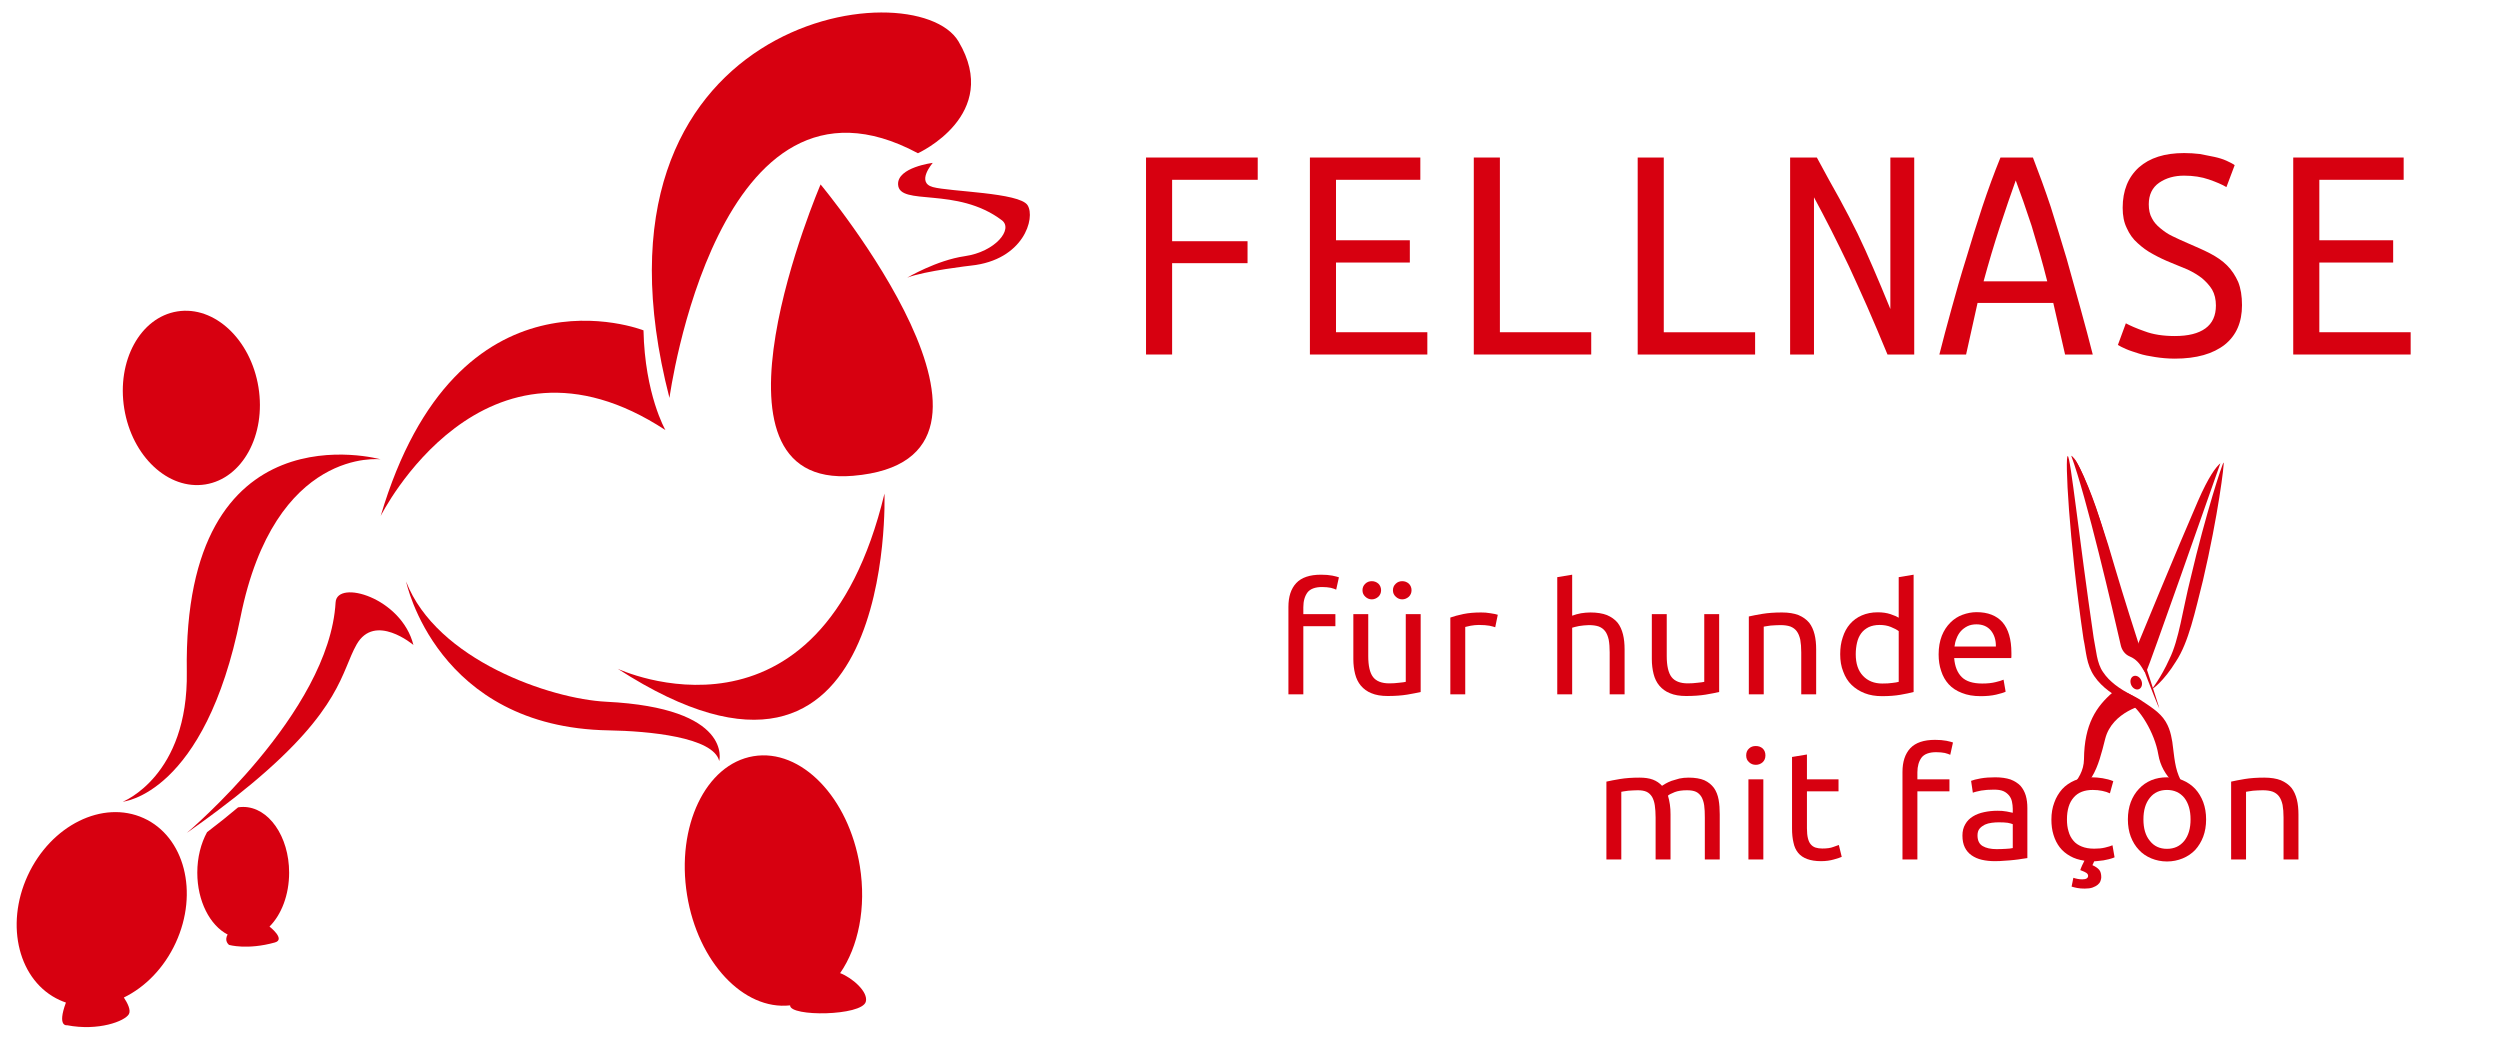 <?xml version="1.0" encoding="UTF-8" standalone="no"?>
<svg xmlns="http://www.w3.org/2000/svg" xmlns:xlink="http://www.w3.org/1999/xlink" xmlns:serif="http://www.serif.com/" width="100%" height="100%" viewBox="0 0 600 250" version="1.1" xml:space="preserve" style="fill-rule:evenodd;clip-rule:evenodd;stroke-linejoin:round;stroke-miterlimit:2;">
  <g>
    <path d="M281.308,85.081l0,-21.92l18.101,0l0,-5.269l-18.101,-0l0,-14.741l20.545,0l0,-5.346l-26.807,0l-0,47.276l6.262,-0Z" style="fill:#d70010;fill-rule:nonzero;"></path>
    <path d="M342.561,85.081l-0,-5.346l-21.92,-0l0,-16.726l17.719,-0l0,-5.346l-17.719,-0l0,-14.512l20.239,0l0,-5.346l-26.501,0l-0,47.276l28.182,-0Z" style="fill:#d70010;fill-rule:nonzero;"></path>
    <path d="M359.974,79.735l-0,-41.93l-6.263,0l0,47.276l28.183,-0l-0,-5.346l-21.92,-0Z" style="fill:#d70010;fill-rule:nonzero;"></path>
    <path d="M399.307,79.735l-0,-41.93l-6.262,0l-0,47.276l28.181,-0l0,-5.346l-21.919,-0Z" style="fill:#d70010;fill-rule:nonzero;"></path>
    <path d="M459.414,85.081l-0,-47.276l-5.728,0l-0,36.355c-1.528,-3.743 -2.902,-7.027 -4.125,-9.853c-1.222,-2.825 -2.443,-5.575 -3.742,-8.248c-1.298,-2.674 -2.749,-5.422 -4.277,-8.249c-1.604,-2.826 -3.437,-6.186 -5.499,-10.005l-6.415,0l-0,47.276l5.727,-0l0,-37.729c1.452,2.673 2.827,5.346 4.201,8.02c1.375,2.672 2.75,5.575 4.201,8.553c1.374,2.979 2.826,6.187 4.353,9.624c1.528,3.436 3.132,7.331 4.888,11.532l6.416,-0Z" style="fill:#d70010;fill-rule:nonzero;"></path>
    <path d="M502.26,85.081c-0.84,-3.361 -1.833,-7.027 -2.903,-10.921c-1.069,-3.895 -2.214,-7.943 -3.36,-12.068c-1.221,-4.124 -2.52,-8.248 -3.818,-12.449c-1.375,-4.124 -2.826,-8.095 -4.277,-11.838l-7.791,0c-1.527,3.743 -2.978,7.714 -4.353,11.838c-1.375,4.201 -2.673,8.325 -3.895,12.449c-1.298,4.125 -2.444,8.173 -3.513,12.068c-1.069,3.894 -2.063,7.56 -2.902,10.921l6.415,-0l2.749,-12.373l18.177,0l2.826,12.373l6.645,-0Zm-14.664,-30.855c1.298,4.277 2.597,8.707 3.742,13.289l-15.275,0c1.223,-4.506 2.521,-8.859 3.896,-13.06c1.375,-4.2 2.673,-7.943 3.818,-11.151c1.146,3.055 2.444,6.721 3.819,10.922Z" style="fill:#d70010;fill-rule:nonzero;"></path>
    <path d="M514.709,79.506c-1.986,-0.688 -3.514,-1.375 -4.507,-1.91l-1.909,5.194c0.458,0.305 1.146,0.611 1.986,0.993c0.84,0.382 1.91,0.687 3.055,1.069c1.145,0.382 2.444,0.611 3.895,0.84c1.451,0.229 3.055,0.382 4.736,0.382c5.193,0 9.164,-1.146 11.99,-3.361c2.749,-2.214 4.124,-5.346 4.124,-9.47c0,-2.215 -0.306,-4.048 -0.916,-5.575c-0.687,-1.528 -1.528,-2.826 -2.674,-3.971c-1.145,-1.146 -2.52,-2.063 -4.123,-2.903c-1.604,-0.84 -3.437,-1.604 -5.347,-2.444c-1.298,-0.535 -2.52,-1.145 -3.666,-1.68c-1.145,-0.535 -2.062,-1.222 -2.902,-1.91c-0.84,-0.687 -1.527,-1.451 -1.985,-2.367c-0.535,-0.917 -0.764,-2.062 -0.764,-3.361c-0,-2.291 0.84,-4.048 2.52,-5.193c1.68,-1.146 3.666,-1.681 5.957,-1.681c2.215,0 4.201,0.306 5.957,0.917c1.757,0.611 3.208,1.222 4.201,1.833l1.985,-5.27c-0.534,-0.382 -1.145,-0.687 -1.985,-1.069c-0.84,-0.382 -1.833,-0.687 -2.902,-0.916c-1.069,-0.23 -2.215,-0.458 -3.437,-0.688c-1.298,-0.152 -2.521,-0.229 -3.819,-0.229c-4.659,0 -8.248,1.146 -10.845,3.437c-2.597,2.367 -3.895,5.575 -3.895,9.7c0,1.909 0.305,3.512 0.993,4.887c0.611,1.375 1.451,2.597 2.596,3.59c1.07,0.993 2.292,1.909 3.743,2.673c1.374,0.764 2.825,1.451 4.353,2.062c1.299,0.535 2.597,1.07 3.895,1.604c1.299,0.611 2.444,1.298 3.437,2.062c0.993,0.84 1.833,1.757 2.444,2.75c0.611,1.069 0.917,2.367 0.917,3.818c-0,2.444 -0.84,4.277 -2.521,5.499c-1.68,1.223 -4.124,1.833 -7.331,1.833c-2.827,0 -5.271,-0.382 -7.256,-1.145Z" style="fill:#d70010;fill-rule:nonzero;"></path>
    <path d="M578.558,85.081l0,-5.346l-21.919,-0l-0,-16.726l17.719,-0l-0,-5.346l-17.719,-0l-0,-14.512l20.239,0l-0,-5.346l-26.502,0l-0,47.276l28.182,-0Z" style="fill:#d70010;fill-rule:nonzero;"></path>
    <path d="M311.106,139.926c-1.269,1.368 -1.885,3.255 -1.885,5.734l-0,20.975l3.578,0l0,-16.351l7.695,-0l-0,-2.885l-7.695,-0l0,-1.666c0,-1.479 0.346,-2.663 1,-3.551c0.654,-0.85 1.847,-1.295 3.502,-1.295c0.807,0 1.5,0.075 2.077,0.185c0.577,0.148 1,0.296 1.309,0.444l0.653,-2.959c-0.308,-0.111 -0.846,-0.259 -1.577,-0.407c-0.77,-0.148 -1.693,-0.222 -2.732,-0.222c-2.693,-0 -4.655,0.666 -5.925,1.998Z" style="fill:#d70010;fill-rule:nonzero;"></path>
    <path d="M340.962,147.399l-3.578,-0l-0,16.24c-0.115,0.037 -0.347,0.074 -0.616,0.111c-0.307,0.037 -0.654,0.074 -1,0.111c-0.347,0.037 -0.731,0.074 -1.154,0.111c-0.424,0.037 -0.808,0.037 -1.193,0.037c-1.808,-0 -3.117,-0.518 -3.886,-1.517c-0.77,-0.999 -1.155,-2.7 -1.155,-5.031l0,-10.062l-3.577,-0l-0,10.802c-0,1.295 0.154,2.479 0.423,3.551c0.269,1.073 0.731,2.035 1.385,2.811c0.654,0.778 1.5,1.406 2.54,1.813c1.038,0.445 2.346,0.666 3.885,0.666c1.77,0 3.347,-0.11 4.694,-0.332c1.347,-0.223 2.424,-0.445 3.232,-0.63l0,-18.681Zm-10.157,-4.181c0.423,-0.407 0.654,-0.925 0.654,-1.554c-0,-0.628 -0.231,-1.184 -0.654,-1.59c-0.462,-0.407 -1.001,-0.592 -1.578,-0.592c-0.577,0 -1.116,0.185 -1.539,0.592c-0.461,0.406 -0.692,0.962 -0.692,1.59c-0,0.629 0.231,1.147 0.692,1.554c0.423,0.407 0.962,0.629 1.539,0.629c0.577,-0 1.116,-0.222 1.578,-0.629Zm7.31,0c0.423,-0.407 0.654,-0.925 0.654,-1.554c0,-0.628 -0.231,-1.184 -0.654,-1.59c-0.462,-0.407 -1.001,-0.592 -1.577,-0.592c-0.578,0 -1.117,0.185 -1.539,0.592c-0.462,0.406 -0.693,0.962 -0.693,1.59c0,0.629 0.231,1.147 0.693,1.554c0.422,0.407 0.961,0.629 1.539,0.629c0.576,-0 1.115,-0.222 1.577,-0.629Z" style="fill:#d70010;fill-rule:nonzero;"></path>
    <path d="M351.234,147.361c-1.27,0.259 -2.308,0.555 -3.155,0.851l-0,18.424l3.578,-0l-0,-16.167c0.193,-0.037 0.654,-0.148 1.308,-0.296c0.654,-0.111 1.308,-0.185 1.963,-0.185c1.038,0 1.884,0.074 2.539,0.185c0.654,0.148 1.116,0.259 1.385,0.37l0.615,-2.997c-0.153,-0.036 -0.384,-0.111 -0.692,-0.185c-0.346,-0.037 -0.693,-0.111 -1.077,-0.184c-0.385,-0.038 -0.77,-0.111 -1.155,-0.149c-0.422,-0.036 -0.769,-0.036 -1.077,-0.036c-1.578,-0 -2.962,0.111 -4.232,0.369Z" style="fill:#d70010;fill-rule:nonzero;"></path>
    <path d="M377.319,166.636l-0,-15.982c0.115,-0.037 0.346,-0.111 0.654,-0.185c0.269,-0.074 0.615,-0.148 1,-0.222c0.346,-0.037 0.731,-0.111 1.154,-0.148c0.424,-0.037 0.808,-0.074 1.193,-0.074c0.962,-0 1.731,0.111 2.386,0.333c0.654,0.259 1.153,0.629 1.538,1.147c0.385,0.518 0.655,1.183 0.847,2.035c0.154,0.85 0.23,1.849 0.23,3.033l0,10.063l3.579,-0l-0,-10.803c-0,-1.294 -0.116,-2.515 -0.385,-3.588c-0.269,-1.073 -0.692,-2.035 -1.308,-2.812c-0.654,-0.777 -1.501,-1.369 -2.539,-1.813c-1.039,-0.406 -2.386,-0.628 -3.963,-0.628c-0.731,-0 -1.501,0.074 -2.232,0.185c-0.769,0.147 -1.5,0.333 -2.154,0.591l-0,-9.84l-3.579,0.592l0,28.116l3.579,-0Z" style="fill:#d70010;fill-rule:nonzero;"></path>
    <path d="M412.6,147.399l-3.578,-0l-0,16.24c-0.115,0.037 -0.347,0.074 -0.616,0.111c-0.307,0.037 -0.654,0.074 -1,0.111c-0.346,0.037 -0.731,0.074 -1.154,0.111c-0.424,0.037 -0.808,0.037 -1.193,0.037c-1.808,-0 -3.117,-0.518 -3.886,-1.517c-0.769,-0.999 -1.155,-2.7 -1.155,-5.031l0,-10.062l-3.578,-0l0,10.802c0,1.295 0.155,2.479 0.424,3.551c0.269,1.073 0.731,2.035 1.385,2.811c0.654,0.778 1.5,1.406 2.539,1.813c1.039,0.445 2.347,0.666 3.886,0.666c1.77,0 3.347,-0.11 4.694,-0.332c1.347,-0.223 2.424,-0.445 3.232,-0.63l0,-18.681Z" style="fill:#d70010;fill-rule:nonzero;"></path>
    <path d="M419.717,166.636l3.579,-0l-0,-16.241c0.115,-0.037 0.346,-0.074 0.654,-0.111c0.269,-0.037 0.615,-0.111 1,-0.148c0.346,-0.037 0.731,-0.037 1.154,-0.074c0.423,-0.037 0.808,-0.037 1.193,-0.037c0.962,-0 1.731,0.111 2.385,0.333c0.655,0.259 1.154,0.629 1.539,1.147c0.385,0.518 0.654,1.183 0.847,2.035c0.153,0.85 0.23,1.849 0.23,3.033l0,10.063l3.579,-0l-0,-10.803c-0,-1.294 -0.116,-2.515 -0.385,-3.588c-0.27,-1.073 -0.692,-2.035 -1.308,-2.812c-0.654,-0.777 -1.501,-1.369 -2.54,-1.813c-1.038,-0.406 -2.385,-0.628 -3.962,-0.628c-1.771,-0 -3.348,0.111 -4.695,0.332c-1.346,0.222 -2.462,0.444 -3.27,0.629l0,18.683Z" style="fill:#d70010;fill-rule:nonzero;"></path>
    <path d="M455.69,163.639c-0.346,0.111 -0.846,0.185 -1.5,0.259c-0.654,0.111 -1.501,0.148 -2.462,0.148c-1.924,0 -3.463,-0.629 -4.617,-1.85c-1.155,-1.22 -1.732,-2.922 -1.732,-5.179c0,-0.999 0.115,-1.924 0.308,-2.774c0.192,-0.852 0.538,-1.628 1,-2.257c0.462,-0.629 1.077,-1.11 1.808,-1.48c0.731,-0.333 1.578,-0.518 2.617,-0.518c0.962,0 1.885,0.148 2.693,0.481c0.808,0.333 1.462,0.666 1.885,0.999l0,12.171Zm0,-15.39c-0.423,-0.258 -1.077,-0.554 -1.962,-0.85c-0.885,-0.296 -1.924,-0.445 -3.078,-0.445c-1.424,0 -2.693,0.26 -3.809,0.741c-1.115,0.48 -2.078,1.183 -2.847,2.071c-0.769,0.888 -1.347,1.961 -1.731,3.182c-0.424,1.22 -0.616,2.589 -0.616,4.069c0,1.554 0.231,2.96 0.731,4.18c0.462,1.258 1.116,2.331 2.001,3.182c0.885,0.851 1.923,1.517 3.155,1.997c1.231,0.481 2.616,0.703 4.155,0.703c1.654,0 3.155,-0.111 4.425,-0.333c1.269,-0.221 2.346,-0.443 3.154,-0.666l0,-28.152l-3.578,0.592l0,9.729Z" style="fill:#d70010;fill-rule:nonzero;"></path>
    <path d="M465.886,161.049c0.384,1.221 1,2.294 1.808,3.182c0.808,0.888 1.885,1.591 3.155,2.072c1.269,0.518 2.77,0.776 4.502,0.776c1.385,0 2.616,-0.111 3.732,-0.369c1.077,-0.26 1.846,-0.481 2.269,-0.703l-0.5,-2.886c-0.423,0.185 -1.077,0.407 -1.923,0.592c-0.886,0.222 -1.924,0.333 -3.194,0.333c-2.231,0 -3.886,-0.518 -4.924,-1.554c-1.039,-1.036 -1.655,-2.553 -1.809,-4.55l13.697,-0c0.039,-0.185 0.039,-0.407 0.039,-0.666l-0,-0.555c-0,-3.292 -0.731,-5.771 -2.155,-7.399c-1.424,-1.591 -3.501,-2.404 -6.195,-2.404c-1.154,-0 -2.27,0.221 -3.385,0.628c-1.116,0.407 -2.078,1.036 -2.924,1.887c-0.846,0.851 -1.539,1.887 -2.039,3.144c-0.501,1.295 -0.77,2.775 -0.77,4.477c0,1.443 0.192,2.774 0.616,3.995Zm3.193,-5.882c0.077,-0.666 0.231,-1.331 0.5,-1.96c0.231,-0.63 0.578,-1.221 1.001,-1.702c0.423,-0.481 0.962,-0.888 1.615,-1.221c0.616,-0.296 1.347,-0.444 2.155,-0.444c1.462,0 2.616,0.481 3.463,1.48c0.808,0.999 1.231,2.294 1.193,3.847l-9.927,0Z" style="fill:#d70010;fill-rule:nonzero;"></path>
    <path d="M385.534,206.272l3.578,0l0,-16.24c0.116,-0.037 0.309,-0.074 0.616,-0.111c0.308,-0.037 0.654,-0.111 1.039,-0.148c0.346,-0.037 0.731,-0.037 1.154,-0.074c0.424,-0.037 0.808,-0.037 1.155,-0.037c0.846,-0 1.539,0.111 2.116,0.37c0.538,0.259 0.962,0.666 1.308,1.221c0.308,0.554 0.538,1.221 0.654,2.035c0.116,0.813 0.192,1.775 0.192,2.922l0,10.062l3.579,0l-0,-10.802c-0,-0.851 -0.039,-1.628 -0.155,-2.404c-0.115,-0.777 -0.269,-1.48 -0.461,-2.109c0.269,-0.259 0.808,-0.518 1.616,-0.851c0.769,-0.296 1.769,-0.444 2.962,-0.444c0.885,-0 1.578,0.111 2.155,0.37c0.539,0.259 0.961,0.666 1.308,1.221c0.308,0.554 0.538,1.221 0.654,2.035c0.116,0.813 0.154,1.775 0.154,2.922l-0,10.062l3.578,0l0,-10.802c0,-1.294 -0.077,-2.478 -0.27,-3.552c-0.192,-1.072 -0.576,-2.034 -1.115,-2.811c-0.577,-0.776 -1.347,-1.406 -2.308,-1.85c-0.963,-0.407 -2.232,-0.628 -3.771,-0.628c-0.808,-0 -1.539,0.074 -2.232,0.221c-0.692,0.186 -1.307,0.371 -1.885,0.555c-0.577,0.223 -1.039,0.444 -1.423,0.666c-0.385,0.222 -0.654,0.407 -0.847,0.518c-0.577,-0.629 -1.308,-1.146 -2.193,-1.479c-0.884,-0.334 -1.962,-0.481 -3.232,-0.481c-1.769,-0 -3.308,0.111 -4.655,0.332c-1.347,0.222 -2.463,0.444 -3.271,0.629l0,18.682Z" style="fill:#d70010;fill-rule:nonzero;"></path>
    <path d="M423.201,187.036l-3.578,-0l-0,19.236l3.578,0l-0,-19.236Zm-0.154,-4.107c0.423,-0.407 0.654,-0.925 0.654,-1.628c-0,-0.702 -0.231,-1.258 -0.654,-1.665c-0.462,-0.407 -1.001,-0.591 -1.655,-0.591c-0.654,-0 -1.193,0.184 -1.615,0.591c-0.462,0.407 -0.693,0.963 -0.693,1.665c0,0.703 0.231,1.221 0.693,1.628c0.422,0.407 0.961,0.629 1.615,0.629c0.654,0 1.193,-0.222 1.655,-0.629Z" style="fill:#d70010;fill-rule:nonzero;"></path>
    <path d="M433.666,181.08l-3.578,0.591l-0,17.166c-0,1.294 0.115,2.404 0.346,3.366c0.192,0.999 0.577,1.813 1.116,2.479c0.538,0.666 1.269,1.146 2.154,1.48c0.885,0.332 2,0.517 3.347,0.517c1.155,0 2.193,-0.148 3.078,-0.407c0.885,-0.259 1.54,-0.444 1.885,-0.628l-0.692,-2.849c-0.269,0.111 -0.693,0.259 -1.347,0.481c-0.654,0.259 -1.539,0.37 -2.616,0.37c-0.615,-0 -1.154,-0.074 -1.616,-0.222c-0.461,-0.148 -0.846,-0.407 -1.154,-0.777c-0.308,-0.333 -0.539,-0.851 -0.693,-1.48c-0.153,-0.629 -0.23,-1.406 -0.23,-2.367l-0,-8.879l7.579,-0l0,-2.885l-7.579,-0l-0,-5.956Z" style="fill:#d70010;fill-rule:nonzero;"></path>
    <path d="M458.481,179.563c-1.27,1.368 -1.886,3.255 -1.886,5.734l0,20.975l3.578,0l0,-16.351l7.695,-0l0,-2.885l-7.695,-0l0,-1.666c0,-1.479 0.347,-2.663 1.001,-3.551c0.654,-0.85 1.846,-1.295 3.501,-1.295c0.808,0 1.501,0.075 2.077,0.185c0.578,0.148 1.001,0.296 1.309,0.444l0.654,-2.959c-0.308,-0.111 -0.847,-0.259 -1.578,-0.407c-0.769,-0.148 -1.692,-0.222 -2.731,-0.222c-2.693,-0 -4.656,0.666 -5.925,1.998Z" style="fill:#d70010;fill-rule:nonzero;"></path>
    <path d="M475.832,203.054c-0.808,-0.481 -1.231,-1.332 -1.231,-2.553c0,-0.666 0.154,-1.221 0.5,-1.628c0.347,-0.407 0.77,-0.702 1.27,-0.961c0.5,-0.222 1.038,-0.37 1.654,-0.444c0.577,-0.074 1.155,-0.111 1.693,-0.111c0.808,-0 1.539,0.037 2.117,0.111c0.576,0.111 0.961,0.222 1.23,0.333l0,5.734c-0.423,0.111 -0.961,0.148 -1.615,0.185c-0.655,0.037 -1.424,0.074 -2.27,0.074c-1.424,0 -2.54,-0.259 -3.348,-0.74Zm-0.461,-16.24c-1.078,0.184 -1.847,0.407 -2.309,0.591l0.423,2.849c0.424,-0.185 1.116,-0.333 2.001,-0.518c0.885,-0.148 1.885,-0.222 3.078,-0.222c0.923,0 1.693,0.111 2.27,0.37c0.577,0.259 1.001,0.629 1.347,1.036c0.346,0.444 0.577,0.925 0.692,1.479c0.115,0.556 0.192,1.147 0.192,1.702l0,0.962c-0.115,-0.037 -0.269,-0.074 -0.538,-0.111c-0.27,-0.037 -0.539,-0.111 -0.885,-0.185c-0.346,-0.037 -0.731,-0.111 -1.116,-0.148c-0.385,-0.037 -0.769,-0.037 -1.116,-0.037c-1.115,-0 -2.193,0.111 -3.231,0.333c-1.04,0.222 -1.924,0.555 -2.694,1.036c-0.769,0.481 -1.385,1.073 -1.808,1.85c-0.462,0.777 -0.692,1.664 -0.692,2.737c-0,1.11 0.192,2.072 0.576,2.849c0.385,0.777 0.924,1.405 1.617,1.887c0.692,0.481 1.5,0.85 2.462,1.073c0.962,0.222 2.001,0.332 3.116,0.332c0.808,0 1.617,-0.037 2.424,-0.11c0.808,-0.038 1.539,-0.111 2.232,-0.186c0.692,-0.074 1.308,-0.148 1.885,-0.259c0.539,-0.073 0.962,-0.148 1.27,-0.184l-0,-12.024c-0,-1.072 -0.116,-2.071 -0.385,-2.996c-0.27,-0.888 -0.692,-1.665 -1.27,-2.331c-0.615,-0.629 -1.423,-1.146 -2.385,-1.517c-1.001,-0.332 -2.232,-0.518 -3.656,-0.518c-1.269,0 -2.423,0.075 -3.5,0.26Z" style="fill:#d70010;fill-rule:nonzero;"></path>
    <path d="M504.11,206.569c0.5,-0.038 0.962,-0.111 1.385,-0.222c0.423,-0.075 0.847,-0.185 1.193,-0.296c0.346,-0.111 0.615,-0.185 0.808,-0.296l-0.5,-2.886c-0.424,0.185 -1.039,0.37 -1.809,0.555c-0.769,0.185 -1.616,0.259 -2.578,0.259c-1.192,0 -2.193,-0.185 -3.001,-0.518c-0.808,-0.333 -1.5,-0.777 -2,-1.406c-0.539,-0.629 -0.924,-1.369 -1.154,-2.22c-0.27,-0.85 -0.385,-1.812 -0.385,-2.848c0,-2.331 0.538,-4.07 1.616,-5.29c1.038,-1.221 2.577,-1.813 4.578,-1.813c0.808,0 1.539,0.074 2.27,0.222c0.693,0.148 1.308,0.333 1.847,0.592l0.808,-2.923c-0.808,-0.333 -1.693,-0.554 -2.578,-0.703c-0.885,-0.147 -1.808,-0.222 -2.693,-0.222c-1.462,0 -2.77,0.26 -3.963,0.74c-1.193,0.518 -2.231,1.221 -3.039,2.109c-0.808,0.925 -1.462,1.998 -1.886,3.218c-0.461,1.221 -0.692,2.59 -0.692,4.07c-0,1.332 0.154,2.552 0.5,3.662c0.347,1.147 0.846,2.146 1.5,2.997c0.655,0.85 1.501,1.553 2.502,2.109c0.961,0.554 2.115,0.924 3.423,1.11c-0.192,0.369 -0.384,0.776 -0.577,1.183c-0.192,0.407 -0.307,0.777 -0.423,1.073l0.269,0.111c0.501,0.185 0.924,0.37 1.193,0.555c0.269,0.185 0.423,0.444 0.423,0.703c0,0.554 -0.461,0.85 -1.384,0.85c-0.424,0 -0.809,-0.036 -1.155,-0.111c-0.346,-0.073 -0.692,-0.147 -1,-0.258l-0.423,2.108c0.346,0.112 0.769,0.223 1.346,0.333c0.539,0.111 1.154,0.148 1.808,0.148c0.731,-0 1.385,-0.074 1.886,-0.258c0.5,-0.186 0.923,-0.407 1.231,-0.667c0.308,-0.258 0.538,-0.554 0.654,-0.888c0.116,-0.332 0.193,-0.628 0.193,-0.887c-0,-0.777 -0.154,-1.406 -0.501,-1.813c-0.346,-0.407 -0.885,-0.777 -1.616,-1.11l0.423,-0.925c0.501,-0.037 1.001,-0.074 1.501,-0.147Z" style="fill:#d70010;fill-rule:nonzero;"></path>
    <path d="M528.773,192.51c-0.461,-1.22 -1.115,-2.293 -1.923,-3.181c-0.847,-0.888 -1.847,-1.59 -3.001,-2.072c-1.155,-0.481 -2.424,-0.703 -3.771,-0.703c-1.346,0 -2.616,0.222 -3.771,0.703c-1.153,0.482 -2.154,1.184 -2.962,2.072c-0.846,0.888 -1.5,1.961 -1.962,3.181c-0.462,1.259 -0.693,2.627 -0.693,4.144c0,1.517 0.231,2.922 0.693,4.143c0.462,1.221 1.116,2.294 1.962,3.182c0.808,0.888 1.809,1.554 2.962,2.034c1.155,0.481 2.425,0.741 3.771,0.741c1.347,-0 2.616,-0.26 3.771,-0.741c1.154,-0.48 2.154,-1.146 3.001,-2.034c0.808,-0.888 1.462,-1.961 1.923,-3.182c0.462,-1.221 0.693,-2.626 0.693,-4.143c-0,-1.517 -0.231,-2.885 -0.693,-4.144Zm-4.54,9.286c-1.038,1.295 -2.423,1.924 -4.155,1.924c-1.731,-0 -3.116,-0.629 -4.117,-1.924c-1.039,-1.258 -1.538,-2.959 -1.538,-5.142c-0,-2.182 0.499,-3.884 1.538,-5.179c1.001,-1.258 2.386,-1.887 4.117,-1.887c1.732,0 3.117,0.629 4.155,1.887c1,1.295 1.501,2.997 1.501,5.179c-0,2.183 -0.501,3.884 -1.501,5.142Z" style="fill:#d70010;fill-rule:nonzero;"></path>
    <path d="M535.468,206.272l3.578,0l-0,-16.24c0.115,-0.037 0.346,-0.074 0.654,-0.111c0.269,-0.037 0.616,-0.111 1.001,-0.148c0.346,-0.037 0.731,-0.037 1.153,-0.074c0.424,-0.037 0.808,-0.037 1.193,-0.037c0.962,-0 1.732,0.111 2.386,0.333c0.654,0.259 1.154,0.629 1.539,1.147c0.385,0.518 0.654,1.183 0.846,2.035c0.154,0.85 0.231,1.849 0.231,3.033l0,10.062l3.578,0l0,-10.802c0,-1.294 -0.116,-2.515 -0.385,-3.588c-0.269,-1.073 -0.692,-2.035 -1.308,-2.812c-0.654,-0.777 -1.5,-1.369 -2.539,-1.813c-1.039,-0.407 -2.386,-0.628 -3.963,-0.628c-1.77,-0 -3.347,0.111 -4.694,0.332c-1.346,0.222 -2.463,0.444 -3.27,0.629l-0,18.682Z" style="fill:#d70010;fill-rule:nonzero;"></path>
    <path d="M494.393,190.987c-0,-0 5.717,-3.264 5.764,-8.78c0.074,-8.456 2.983,-12.674 6.957,-16.09c2.02,-1.737 7.739,2.952 7.739,2.952c-0,-0 -7.936,1.626 -9.61,8.262c-1.673,6.636 -3.19,13.088 -10.85,13.656Z" style="fill:#d70010;fill-rule:nonzero;"></path>
    <path d="M520.768,183.656c-1.444,-3.074 -0.544,-11.104 -6.231,-13.494c0.401,-0.895 -3.489,-2.033 -4.114,-1.92c3.032,1.583 6.717,7.667 7.57,12.835c0.904,5.479 5.493,8.81 7.475,8.653c-0,0 -3.253,-2.996 -4.7,-6.074Z" style="fill:#d70010;fill-rule:nonzero;"></path>
    <path d="M523.388,187.286c-1.464,-2.889 -1.505,-5.401 -2.036,-9.249c-0.334,-1.971 -0.832,-4.381 -2.824,-6.433c-0.964,-1.009 -2.147,-1.821 -3.318,-2.62c-0.595,-0.397 -1.176,-0.785 -1.795,-1.19c-0.778,-0.466 -1.396,-0.743 -2.061,-1.103c-2.583,-1.356 -5.081,-3.056 -6.605,-5.365c-1.538,-2.153 -1.659,-5.28 -2.266,-8.221c-3.511,-24.051 -5.582,-43.698 -6.225,-43.648c-0.711,0.043 0.255,19.735 3.785,43.923c0.654,2.982 0.637,6.046 2.602,8.927c1.854,2.734 4.754,4.598 7.512,5.987c2.558,1.198 4.856,2.824 6.553,4.317c1.672,1.589 1.699,3.714 2.122,5.618c0.807,4.086 0.767,7.156 2.236,9.013c1.532,1.864 5.045,3.019 5.17,2.933c0.139,-0.092 -1.81,-0.836 -2.85,-2.889Z" style="fill:#d70010;fill-rule:nonzero;"></path>
    <path d="M497.093,109.373c3.65,9.788 10.057,37.444 11.893,45.499c0.252,1.109 0.953,2.181 2.168,2.686c3.104,1.289 3.41,4.678 3.988,3.571c0.624,-1.196 14.848,-41.6 17.747,-49.941c-1.072,0.891 -2.827,3.208 -5.386,9.075c-4.725,10.834 -14.652,34.968 -14.652,34.968c-0,-0 -6.401,-22.608 -8.893,-30.631c-2.292,-7.384 -5.65,-14.808 -6.865,-15.227Z" style="fill:#d70010;fill-rule:nonzero;"></path>
    <path d="M497.511,109.93c0.77,-0.212 4.42,11.748 8.594,26.421c4.34,14.65 12.02,33.71 12.136,33.698c0.13,-0.014 -6.331,-19.222 -10.679,-33.901c-4.174,-14.689 -9.09,-26.565 -10.051,-26.218Z" style="fill:#d70010;fill-rule:nonzero;"></path>
    <path d="M533.657,111.006c-0.216,-0.043 -4.276,12.255 -7.893,27.69c-1.943,7.709 -2.794,14.836 -5.105,19.47c-2.137,4.735 -4.181,7.067 -4.075,7.125c0.076,0.082 2.76,-1.862 5.632,-6.519c3.075,-4.654 4.565,-11.832 6.496,-19.477c3.62,-15.453 5.202,-28.239 4.945,-28.289Z" style="fill:#d70010;fill-rule:nonzero;"></path>
    <path d="M512.378,162.189c0.747,-0.052 1.495,0.642 1.67,1.549c0.174,0.907 -0.291,1.686 -1.039,1.738c-0.748,0.052 -1.496,-0.641 -1.67,-1.549c-0.175,-0.907 0.291,-1.686 1.039,-1.738Z" style="fill:#d70010;fill-rule:nonzero;"></path>
  </g>
  <g>
    <path d="M29.822,98.073c1.858,11.466 10.574,19.609 19.469,18.188c8.894,-1.421 14.597,-11.867 12.739,-23.333c-1.858,-11.466 -10.574,-19.609 -19.469,-18.188c-8.894,1.421 -14.598,11.867 -12.739,23.333Z" style="fill:#d70010;fill-rule:nonzero;"></path>
    <path d="M220.308,36.777c-0,0 20.203,-9.183 9.736,-26.825c-10.467,-17.641 -92.984,-6.041 -69.373,85.548c-0,0 11.441,-84.581 59.637,-58.723Z" style="fill:#d70010;fill-rule:nonzero;"></path>
    <path d="M204.729,114.194c-39.19,3.298 -7.789,-69.926 -7.789,-69.926c0,0 55.002,65.952 7.789,69.926Z" style="fill:#d70010;fill-rule:nonzero;"></path>
    <path d="M212.275,118.458c-0,0 2.921,85.307 -64.018,42.049c0,0 48.439,22.716 64.018,-42.049Z" style="fill:#d70010;fill-rule:nonzero;"></path>
    <path d="M154.438,79.285c0,0 -44.686,-17.637 -63.076,44.554c-0,0 24.585,-49.301 68.335,-20.623c0,-0 -4.934,-8.55 -5.259,-23.931Z" style="fill:#d70010;fill-rule:nonzero;"></path>
    <path d="M91.362,110.242c-0,-0 -47.53,-13.292 -46.529,50.99c0.39,25.057 -15.362,31.175 -15.362,31.175c-0,0 19.716,-1.692 28.236,-44.224c8.227,-41.071 33.655,-37.941 33.655,-37.941Z" style="fill:#d70010;fill-rule:nonzero;"></path>
    <path d="M44.833,199.898c-0,0 34.197,-28.823 35.711,-55.328c0.319,-5.569 15.796,-1.182 18.677,10.221c-0,0 -9.268,-7.827 -13.649,-0.094c-3.656,6.455 -3.627,15.441 -25.182,33.409c-2.469,2.058 -5.221,4.234 -8.294,6.537c-2.245,1.683 -4.661,3.433 -7.263,5.255Z" style="fill:#d70010;fill-rule:nonzero;"></path>
    <path d="M6.656,210.126c5.558,-12.062 18.016,-18.228 27.824,-13.773c9.809,4.455 13.254,17.846 7.696,29.907c-2.804,6.083 -7.362,10.665 -12.45,13.144c0.873,1.32 1.754,3.04 1.205,3.994c-0.973,1.691 -7.302,4.108 -14.848,2.658c0,-0 -2.447,0.483 -0.261,-5.442c-0.496,-0.168 -0.986,-0.361 -1.47,-0.581c-9.809,-4.455 -13.254,-17.845 -7.696,-29.907Z" style="fill:#d70010;fill-rule:nonzero;"></path>
    <path d="M180.811,181.49c11.449,-1.917 22.887,9.889 25.548,26.37c1.611,9.986 -0.37,19.397 -4.728,25.69c2.872,1.084 6.838,4.511 6.157,6.878c-0.983,3.417 -18.222,3.632 -18.164,0.87c0,-0.005 -0.008,-0.006 -0.012,-0.009c-11.166,1.227 -22.12,-10.401 -24.715,-26.483c-2.661,-16.482 4.464,-31.397 15.914,-33.316Z" style="fill:#d70010;fill-rule:nonzero;"></path>
    <path d="M223.868,39.092c-0,0 -4.085,4.672 -0,5.8c4.085,1.128 20.8,1.302 22.748,4.357c1.947,3.054 -0.938,13.165 -13.563,14.494c-0,-0 -11.186,1.267 -15.324,2.9c-0,0 7.059,-4.189 13.794,-5.156c7.404,-1.063 11.711,-6.515 8.926,-8.62c-10.873,-8.216 -24.668,-3.276 -24.911,-8.599c-0.189,-4.125 8.33,-5.176 8.33,-5.176Z" style="fill:#d70010;fill-rule:nonzero;"></path>
    <path d="M145.458,168.415c30.618,1.503 27.156,14.249 27.156,14.249c-1.34,-5.791 -17.051,-7.216 -26.507,-7.375c-41.388,-0.696 -48.638,-35.711 -48.638,-35.711c7.281,18.823 34.694,28.183 47.989,28.837Z" style="fill:#d70010;fill-rule:nonzero;"></path>
    <path d="M47.351,209.442c0,-3.667 0.874,-7.042 2.34,-9.721c2.762,-2.099 5.235,-4.083 7.453,-5.959c0.403,-0.063 0.812,-0.097 1.227,-0.097c6.086,-0 11.02,7.063 11.02,15.777c-0,5.354 -1.863,10.084 -4.712,12.936c0,0 3.967,3.068 1.288,3.816c-6.614,1.849 -10.992,0.584 -10.992,0.584c0,0 -1.267,-0.922 -0.338,-2.488c-4.248,-2.191 -7.286,-8.011 -7.286,-14.848Z" style="fill:#d70010;fill-rule:nonzero;"></path>
  </g>
</svg>
